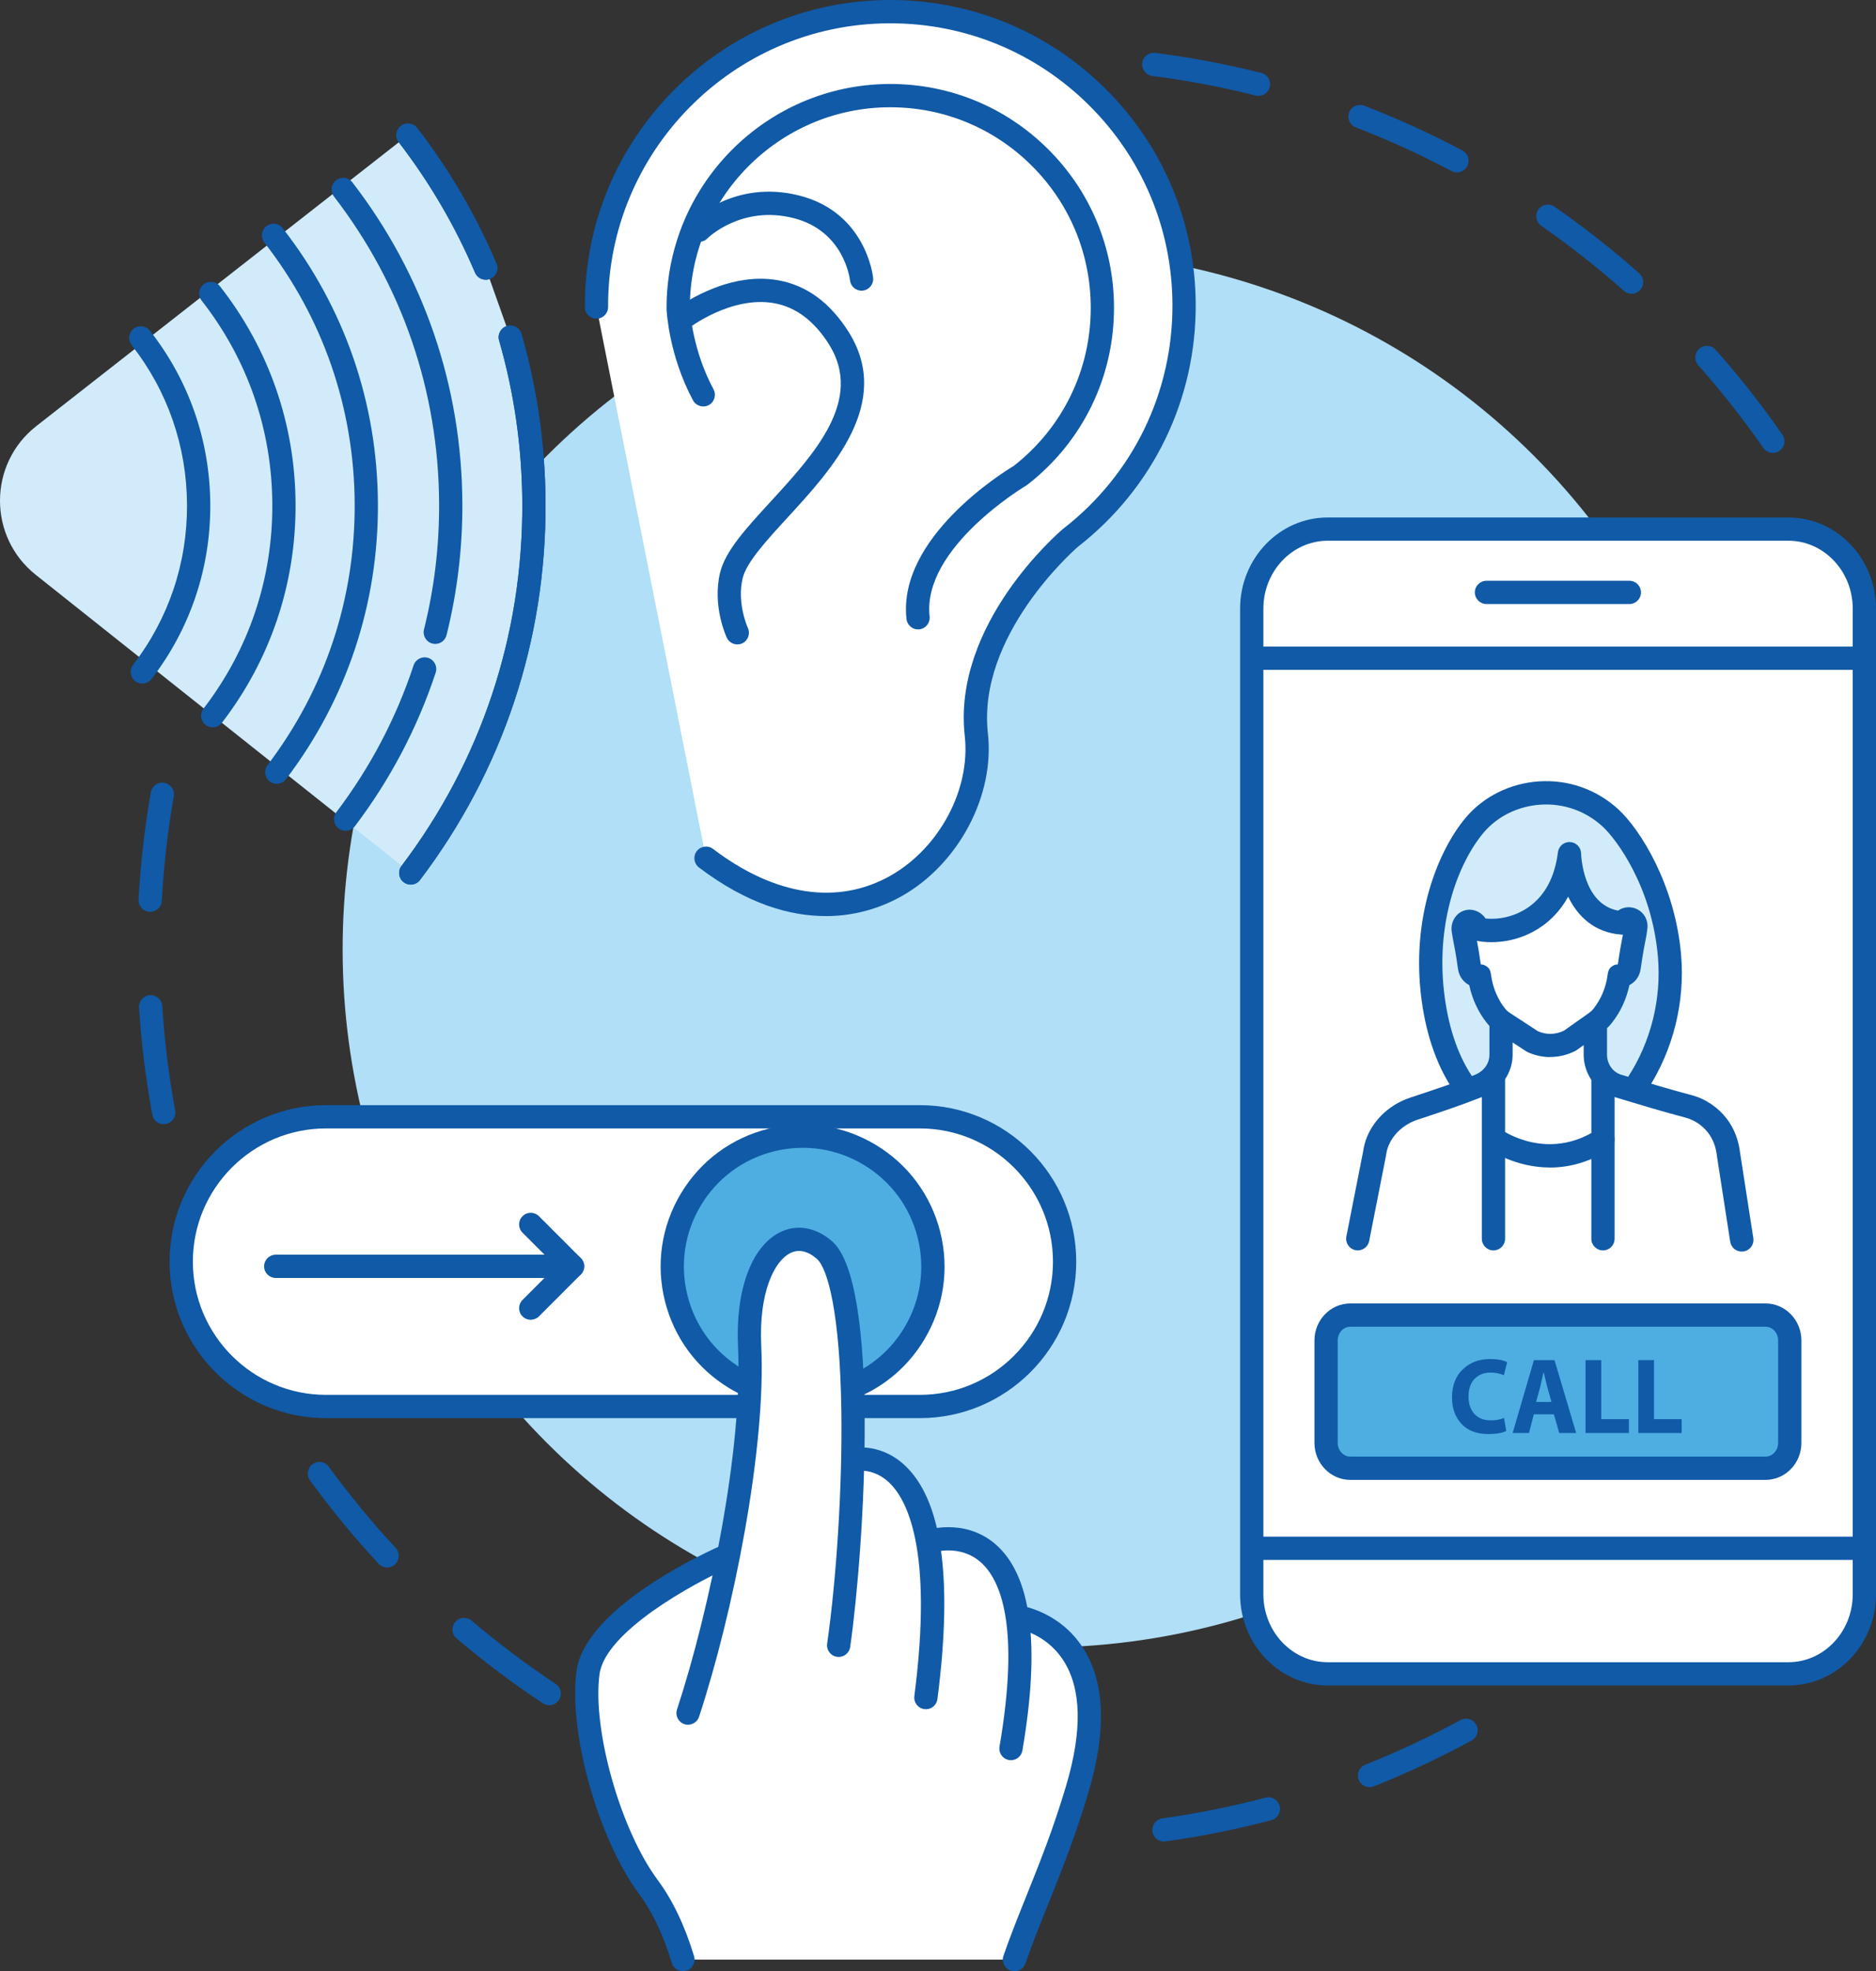 <?xml version="1.0" encoding="UTF-8"?><svg id="Capa_2" xmlns="http://www.w3.org/2000/svg" viewBox="0 0 737.81 774.79"><rect x="0" y="0" width="737.81" height="774.79" fill="#333333" stroke="none"/><defs><style>.cls-1{fill:#fff;}.cls-2{fill:#d1ebfa;}.cls-3{fill:#105aa7;}.cls-4{fill:#b0dff7;}.cls-5{fill:#4eaee2;}</style></defs><g id="Capa_1-2"><path class="cls-3" d="M216.01,670.24c-.87,0-1.74-.25-2.52-.76-11.75-7.78-23.16-16.36-33.93-25.5-1.93-1.63-2.16-4.52-.53-6.45,1.63-1.93,4.52-2.16,6.45-.53,10.49,8.9,21.61,17.26,33.06,24.85,2.11,1.4,2.68,4.23,1.29,6.34-.88,1.33-2.33,2.05-3.82,2.05ZM152.25,616.1c-1.23,0-2.45-.49-3.35-1.46-9.6-10.34-18.68-21.36-26.98-32.76-1.49-2.04-1.04-4.9,1-6.39,2.04-1.49,4.9-1.04,6.39,1,8.09,11.1,16.94,21.84,26.29,31.92,1.72,1.85,1.61,4.74-.24,6.46-.88.82-2,1.22-3.11,1.22Z"/><path class="cls-3" d="M457.76,723.82c-2.25,0-4.21-1.66-4.52-3.95-.35-2.5,1.4-4.81,3.9-5.16,13.6-1.89,27.24-4.63,40.54-8.14,2.44-.65,4.94.81,5.59,3.25.65,2.44-.81,4.94-3.25,5.59-13.65,3.61-27.65,6.42-41.62,8.36-.21.03-.43.04-.63.04ZM538.63,702.45c-1.82,0-3.54-1.09-4.25-2.89-.93-2.35.21-5.01,2.56-5.94,12.76-5.07,25.36-10.97,37.45-17.54,2.22-1.21,5-.38,6.2,1.84,1.21,2.22.38,5-1.84,6.2-12.41,6.74-25.34,12.8-38.43,18-.55.22-1.13.32-1.69.32Z"/><path class="cls-3" d="M697.24,178.01c-1.45,0-2.87-.68-3.76-1.96-7.84-11.28-16.45-22.21-25.58-32.49-1.68-1.89-1.51-4.78.38-6.46,1.89-1.68,4.78-1.51,6.46.38,9.37,10.55,18.21,21.77,26.25,33.34,1.44,2.07.93,4.92-1.14,6.37-.8.55-1.71.82-2.61.82ZM641.69,115.48c-1.08,0-2.16-.38-3.03-1.15-10.29-9.13-21.22-17.73-32.5-25.57-2.07-1.44-2.59-4.29-1.15-6.37,1.44-2.07,4.29-2.59,6.37-1.15,11.58,8.04,22.8,16.87,33.35,26.24,1.89,1.68,2.06,4.57.38,6.46-.9,1.02-2.16,1.54-3.42,1.54ZM572.99,67.76c-.72,0-1.46-.17-2.14-.53-12.15-6.45-24.81-12.22-37.62-17.16-2.36-.91-3.53-3.56-2.62-5.91.91-2.36,3.56-3.53,5.91-2.62,13.15,5.07,26.14,10.99,38.62,17.61,2.23,1.18,3.08,3.95,1.9,6.18-.82,1.55-2.41,2.43-4.04,2.43ZM494.94,37.69c-.37,0-.75-.05-1.12-.14-13.31-3.36-26.98-5.95-40.63-7.69-2.51-.32-4.28-2.61-3.96-5.12.32-2.51,2.61-4.28,5.12-3.96,14.01,1.79,28.05,4.44,41.71,7.89,2.45.62,3.93,3.1,3.32,5.55-.52,2.07-2.39,3.46-4.43,3.46Z"/><path class="cls-3" d="M64.4,441.87c-2.16,0-4.08-1.54-4.49-3.74-2.57-13.84-4.33-28.01-5.23-42.12-.16-2.52,1.75-4.69,4.27-4.86,2.52-.16,4.69,1.75,4.86,4.27.88,13.74,2.59,27.55,5.09,41.03.46,2.48-1.18,4.87-3.66,5.33-.28.05-.56.08-.84.08ZM59.06,358.39c-.08,0-.17,0-.25,0-2.52-.14-4.46-2.29-4.32-4.82.77-14.12,2.4-28.3,4.84-42.17.44-2.49,2.81-4.15,5.3-3.71,2.49.44,4.15,2.81,3.71,5.3-2.38,13.51-3.96,27.33-4.71,41.08-.13,2.44-2.15,4.32-4.56,4.32Z"/><circle class="cls-4" cx="409.17" cy="373.14" r="274.41" transform="translate(-144.01 398.61) rotate(-45)"/><rect class="cls-1" x="71.27" y="438.95" width="347.43" height="113.87" rx="56.94" ry="56.94"/><path class="cls-3" d="M361.76,557.4h-233.55c-33.92,0-61.51-27.59-61.51-61.51s27.59-61.51,61.51-61.51h233.55c33.92,0,61.51,27.59,61.51,61.51s-27.59,61.51-61.51,61.51ZM128.21,443.53c-28.87,0-52.36,23.49-52.36,52.36s23.49,52.36,52.36,52.36h233.55c28.87,0,52.36-23.49,52.36-52.36s-23.49-52.36-52.36-52.36h-233.55Z"/><path class="cls-5" d="M335.25,545.17c9.82-4.06,18.47-11.19,24.35-21.01,14.55-24.28,6.66-55.75-17.61-70.29-24.28-14.55-55.75-6.66-70.3,17.62-14.54,24.27-6.66,55.75,17.62,70.3,1.83,1.1,3.69,2.06,5.59,2.89"/><path class="cls-3" d="M335.25,549.75c-1.8,0-3.5-1.06-4.23-2.83-.96-2.33.15-5.01,2.48-5.97,9.31-3.85,16.98-10.46,22.17-19.13,6.41-10.7,8.27-23.25,5.24-35.34-3.03-12.09-10.58-22.27-21.27-28.68-10.7-6.41-23.25-8.27-35.34-5.24-12.09,3.03-22.28,10.59-28.69,21.29-6.41,10.69-8.26,23.24-5.23,35.33,3.03,12.1,10.59,22.29,21.29,28.69,1.65.99,3.36,1.87,5.07,2.62,2.32,1.01,3.37,3.7,2.37,6.02-1.01,2.32-3.7,3.38-6.02,2.37-2.07-.9-4.13-1.96-6.12-3.16-12.79-7.66-21.83-19.85-25.46-34.32-3.62-14.46-1.4-29.47,6.26-42.26,7.66-12.79,19.85-21.84,34.31-25.46,14.46-3.63,29.47-1.4,42.26,6.26,12.79,7.66,21.82,19.84,25.45,34.3,3.62,14.46,1.4,29.47-6.27,42.26-6.21,10.37-15.38,18.28-26.53,22.89-.57.24-1.16.35-1.74.35Z"/><path class="cls-1" d="M268.59,770.21c-2.76-9.12-7.04-19.74-13.59-28.56-14.83-19.97-26.84-60.46-23.76-84.13,3.08-23.68,55.3-46.37,55.3-46.37l113.52,24.33s42.07,5.25,23.68,67.45c-8.15,27.58-17.84,47.25-24.79,67.28"/><path class="cls-3" d="M398.96,774.79c-.5,0-1-.08-1.5-.25-2.39-.83-3.65-3.43-2.82-5.82,2.67-7.7,5.71-15.27,8.93-23.29,5.31-13.21,10.79-26.87,15.79-43.78,6.36-21.52,5.97-38.02-1.17-49.05-7.02-10.86-18.25-12.5-18.72-12.57-.11-.02-.25-.04-.37-.06l-112.07-24.02c-14.73,6.63-49.08,25.41-51.26,42.18-2.85,21.85,8.28,61.13,22.9,80.81,5.85,7.88,10.67,17.96,14.3,29.96.73,2.42-.63,4.97-3.05,5.7-2.42.73-4.97-.63-5.7-3.05-3.33-10.99-7.66-20.12-12.89-27.15-16.04-21.6-27.77-63.27-24.62-87.44,3.32-25.52,52.43-47.55,58.02-49.98.87-.38,1.85-.48,2.78-.28l113.37,24.3c2.06.31,16,2.88,24.89,16.46,8.76,13.38,9.56,32.49,2.37,56.79-5.12,17.33-10.94,31.82-16.07,44.6-3.18,7.91-6.18,15.39-8.78,22.88-.66,1.89-2.43,3.08-4.32,3.08Z"/><path class="cls-1" d="M397.61,687.29c16.91-98.61-32.69-81.27-32.69-81.27l-27.88,40.05"/><path class="cls-3" d="M397.61,691.86c-.26,0-.52-.02-.78-.07-2.49-.43-4.16-2.79-3.73-5.28,8.18-47.68.37-65.84-7.62-72.67-6.61-5.66-14.63-4.58-17.75-3.86l-26.94,38.69c-1.44,2.07-4.29,2.58-6.37,1.14-2.07-1.44-2.58-4.29-1.14-6.37l27.88-40.05c.55-.79,1.34-1.39,2.24-1.7.63-.22,15.63-5.29,27.9,5.09,14.34,12.13,17.97,39.47,10.8,81.27-.38,2.23-2.32,3.8-4.5,3.8Z"/><path class="cls-1" d="M364.13,667.23c13.48-104-28.74-93.48-28.74-93.48l-32.34,75.91"/><path class="cls-3" d="M364.14,671.81c-.2,0-.39-.01-.59-.04-2.5-.32-4.27-2.62-3.95-5.12,7.55-58.25-3.11-77.71-10.14-84.14-4.18-3.82-8.44-4.48-10.91-4.49l-31.28,73.44c-.99,2.32-3.68,3.41-6,2.42-2.32-.99-3.41-3.68-2.41-6l32.34-75.91c.56-1.32,1.71-2.3,3.1-2.65.45-.11,11.14-2.64,21.06,6.2,15.04,13.4,19.52,44.46,13.32,92.31-.3,2.31-2.27,3.99-4.53,3.99Z"/><path class="cls-1" d="M270.6,673.33c12.22-37.06,26.27-101.93,24.23-144.16-1.66-34.28,14.93-50.25,29.36-37.89,15.25,13.06,12.97,104.3,5.65,155.4"/><path class="cls-3" d="M270.6,677.91c-.47,0-.96-.07-1.43-.23-2.4-.79-3.7-3.38-2.91-5.78,13.06-39.61,25.91-103.02,24-142.51-1.08-22.28,5.29-39.56,16.6-45.1,6.55-3.21,13.95-1.93,20.3,3.51,19.06,16.32,12.96,119.32,7.21,159.53-.36,2.5-2.68,4.24-5.18,3.88-2.5-.36-4.24-2.67-3.88-5.18,3.79-26.49,5.98-62.31,5.59-91.26-.53-38.59-5.35-56.31-9.69-60.03-3.6-3.08-7.07-3.84-10.33-2.24-6.44,3.15-12.49,15.65-11.49,36.44,1.96,40.59-11.14,105.42-24.45,145.81-.63,1.92-2.42,3.14-4.34,3.14Z"/><path class="cls-3" d="M208.73,518.75c-1.17,0-2.34-.45-3.23-1.34-1.79-1.79-1.79-4.68,0-6.47l13.22-13.22-13.22-13.22c-1.79-1.79-1.79-4.68,0-6.47,1.79-1.79,4.68-1.79,6.47,0l16.45,16.45c.86.86,1.34,2.02,1.34,3.23s-.48,2.38-1.34,3.23l-16.45,16.45c-.89.89-2.06,1.34-3.23,1.34Z"/><path class="cls-3" d="M225.18,502.3h-116.74c-2.53,0-4.57-2.05-4.57-4.57s2.05-4.57,4.57-4.57h116.74c2.53,0,4.57,2.05,4.57,4.57s-2.05,4.57-4.57,4.57Z"/><path class="cls-1" d="M234.59,120.69c-.31-63.81,51.17-115.8,114.98-116.11,63.81-.31,115.8,51.17,116.11,114.98.18,37.33-17.36,70.61-44.72,91.87,0,0-41.7,35.36-36.99,77.36,4.71,41.99-44.93,95.13-106.31,48.54"/><path class="cls-3" d="M324.71,360.06c-13.83,0-30.74-4.62-49.81-19.1-2.01-1.53-2.4-4.4-.88-6.41,1.53-2.01,4.4-2.41,6.41-.88,24.37,18.5,49.18,22.22,69.86,10.48,19.22-10.92,31.48-33.99,29.14-54.86-4.92-43.91,36.8-79.84,38.58-81.35.05-.04.1-.08.15-.12,27.47-21.34,43.12-53.5,42.95-88.23-.14-29.64-11.82-57.45-32.89-78.31-20.93-20.73-48.64-32.12-78.07-32.12-.19,0-.37,0-.56,0-61.19.3-110.73,50.32-110.43,111.51.01,2.53-2.03,4.58-4.55,4.6h-.02c-2.52,0-4.56-2.03-4.57-4.55C229.69,54.47,283.32.32,349.55,0c32.05-.16,62.31,12.19,85.11,34.77,22.8,22.58,35.44,52.68,35.6,84.77.18,37.56-16.72,72.33-46.39,95.43-1.76,1.53-39.64,34.99-35.34,73.31,2.73,24.35-11.45,51.19-33.71,63.84-6.76,3.84-17.06,7.96-30.1,7.96Z"/><path class="cls-3" d="M361.06,247.39c-2.3,0-4.28-1.73-4.54-4.06-3.58-31.93,38.02-57.72,42.17-60.2,19.37-15.16,30.41-37.93,30.29-62.51-.1-21.06-8.4-40.82-23.36-55.64-14.87-14.72-34.55-22.82-55.46-22.82-.13,0-.26,0-.4,0-43.44.21-78.61,35.69-78.46,79.11.07,1.2,1.17,16.64,9.31,31.74,1.2,2.22.37,5-1.85,6.2-2.22,1.2-5,.37-6.2-1.85-9.47-17.56-10.37-35-10.41-35.74,0-.06,0-.12,0-.19-.24-48.52,39.04-88.18,87.56-88.42.15,0,.3,0,.44,0,23.34,0,45.3,9.03,61.9,25.47,16.7,16.54,25.96,38.59,26.07,62.09.13,27.54-12.28,53.04-34.05,69.95-.16.12-.32.23-.49.33-.41.24-41,24.46-37.98,51.46.28,2.51-1.53,4.77-4.04,5.05-.17.02-.34.03-.52.03Z"/><path class="cls-3" d="M289.98,253.29c-1.71,0-3.35-.97-4.13-2.62-.24-.5-5.76-12.45-2.67-25.5,2.03-8.57,10.3-17.57,19.89-28,17.2-18.72,36.68-39.93,23-61.76-5.81-9.26-13.08-14.73-21.63-16.25-16.82-2.99-33.47,9.73-33.64,9.86-2,1.55-4.87,1.18-6.42-.81-1.55-2-1.18-4.87.81-6.42.81-.63,20.07-15.33,40.84-11.63,11.2,1.99,20.54,8.85,27.78,20.4,17.39,27.74-6.54,53.79-24.02,72.81-8.35,9.09-16.24,17.68-17.72,23.92-2.34,9.87,2.01,19.41,2.05,19.51,1.06,2.29.07,5.01-2.21,6.07-.63.29-1.29.43-1.94.43Z"/><path class="cls-3" d="M338.83,114.25c-2.31,0-4.3-1.75-4.54-4.1-.09-.77-2.43-19.43-22.22-24.43-20.52-5.19-33.72,7.84-33.85,7.98-1.78,1.79-4.67,1.81-6.47.03-1.79-1.78-1.81-4.67-.03-6.47.68-.69,17.07-16.86,42.59-10.41,26.08,6.6,28.97,31.3,29.08,32.34.26,2.51-1.56,4.76-4.07,5.03-.16.02-.32.03-.48.03Z"/><path class="cls-2" d="M161.55,343.12c30.64-40.4,48.71-90.83,48.45-145.45-.11-22.6-3.35-44.45-9.31-65.14l-9.65-27.17c-7.99-18.78-18.3-36.32-30.59-52.26L14.28,167.48c-18.95,14.83-19.06,43.48-.22,58.45l147.48,117.19Z"/><path class="cls-3" d="M55.96,268.67c-.97,0-1.95-.31-2.78-.95-2-1.54-2.38-4.41-.84-6.41,13.99-18.19,21.33-39.97,21.21-62.97-.11-22.98-7.64-44.65-21.77-62.7-1.56-1.99-1.21-4.86.78-6.42,1.99-1.56,4.86-1.21,6.42.78,15.4,19.65,23.6,43.27,23.72,68.29.12,25.06-7.87,48.78-23.11,68.6-.9,1.17-2.26,1.79-3.63,1.79Z"/><path class="cls-3" d="M83.65,285.89c-.97,0-1.95-.31-2.78-.95-2-1.54-2.38-4.41-.84-6.41,17.85-23.21,27.21-51,27.07-80.36-.14-29.32-9.75-56.98-27.79-80.01-1.56-1.99-1.21-4.86.78-6.42,1.99-1.56,4.86-1.21,6.42.78,19.3,24.63,29.58,54.23,29.73,85.6.15,31.41-9.86,61.14-28.97,85.98-.9,1.17-2.26,1.79-3.63,1.79Z"/><path class="cls-3" d="M108.84,308.07c-.96,0-1.94-.3-2.76-.93-2.01-1.53-2.4-4.4-.87-6.41,22.61-29.74,34.47-65.26,34.28-102.72-.18-37.6-12.47-73.11-35.53-102.69-1.55-1.99-1.2-4.87.79-6.42,1.99-1.55,4.87-1.2,6.42.79,24.32,31.19,37.27,68.63,37.46,108.27.19,39.49-12.31,76.94-36.15,108.3-.9,1.18-2.26,1.81-3.64,1.81Z"/><path class="cls-3" d="M161.54,347.7c-.96,0-1.93-.3-2.76-.93-2.01-1.53-2.41-4.4-.88-6.41,31.34-41.33,47.77-90.66,47.52-142.67-.11-21.73-3.18-43.22-9.14-63.9-.7-2.43.7-4.96,3.13-5.66,2.43-.7,4.96.7,5.66,3.13,6.19,21.48,9.38,43.82,9.49,66.38.26,54.03-16.81,105.29-49.37,148.24-.9,1.19-2.27,1.81-3.65,1.81Z"/><path class="cls-3" d="M191.03,109.94c-1.78,0-3.47-1.04-4.21-2.78-7.76-18.25-17.86-35.49-30-51.26-1.54-2-1.17-4.87.83-6.41,2-1.54,4.87-1.17,6.41.83,12.62,16.38,23.11,34.3,31.17,53.26.99,2.32-.09,5.01-2.42,6-.58.25-1.19.37-1.79.37Z"/><path class="cls-3" d="M161.54,347.7c-.96,0-1.93-.3-2.76-.93-2.01-1.53-2.41-4.4-.88-6.41,31.34-41.33,47.77-90.66,47.52-142.67-.11-21.73-3.18-43.22-9.14-63.9-.7-2.43.7-4.96,3.13-5.66,2.43-.7,4.96.7,5.66,3.13,6.19,21.48,9.38,43.82,9.49,66.38.26,54.03-16.81,105.29-49.37,148.24-.9,1.19-2.27,1.81-3.65,1.81Z"/><path class="cls-3" d="M191.03,109.94c-1.78,0-3.47-1.04-4.21-2.78-7.76-18.25-17.86-35.49-30-51.26-1.54-2-1.17-4.87.83-6.41,2-1.54,4.87-1.17,6.41.83,12.62,16.38,23.11,34.3,31.17,53.26.99,2.32-.09,5.01-2.42,6-.58.25-1.19.37-1.79.37Z"/><path class="cls-3" d="M135.93,326.56c-.96,0-1.93-.3-2.76-.93-2.01-1.53-2.41-4.4-.88-6.41,13.28-17.51,23.5-36.93,30.37-57.71.79-2.4,3.38-3.7,5.78-2.91,2.4.79,3.7,3.38,2.91,5.78-7.19,21.73-17.88,42.04-31.77,60.36-.9,1.19-2.27,1.81-3.65,1.81Z"/><path class="cls-3" d="M171.19,253.1c-.37,0-.74-.05-1.11-.14-2.45-.61-3.94-3.1-3.33-5.55,4.03-16.1,6.03-32.77,5.95-49.54-.22-44.08-14.51-85.79-41.34-120.61-1.54-2-1.17-4.87.83-6.41,2-1.54,4.87-1.17,6.41.83,28.06,36.43,43.02,80.05,43.24,126.15.09,17.53-2.01,34.96-6.22,51.8-.52,2.08-2.38,3.46-4.43,3.46Z"/><path class="cls-1" d="M703.34,207.96h-181.15c-16.51,0-29.89,14-29.89,31.28v387.39c0,17.27,13.38,31.28,29.89,31.28h181.15c16.51,0,29.89-14,29.89-31.28V239.24c0-17.27-13.38-31.28-29.89-31.28Z"/><path class="cls-3" d="M703.34,662.48h-181.15c-19,0-34.47-16.08-34.47-35.85V239.24c0-19.77,15.46-35.85,34.47-35.85h181.15c19,0,34.47,16.08,34.47,35.85v387.39c0,19.77-15.46,35.85-34.47,35.85ZM522.19,212.53c-13.96,0-25.32,11.98-25.32,26.71v387.39c0,14.73,11.36,26.71,25.32,26.71h181.15c13.96,0,25.32-11.98,25.32-26.71V239.24c0-14.73-11.36-26.71-25.32-26.71h-181.15Z"/><path class="cls-3" d="M730.85,263.29h-235.81c-2.53,0-4.57-2.05-4.57-4.57s2.05-4.57,4.57-4.57h235.81c2.53,0,4.57,2.05,4.57,4.57s-2.05,4.57-4.57,4.57Z"/><path class="cls-3" d="M730.85,613.13h-236.15c-2.53,0-4.57-2.05-4.57-4.57s2.05-4.57,4.57-4.57h236.15c2.53,0,4.57,2.05,4.57,4.57s-2.05,4.57-4.57,4.57Z"/><path class="cls-3" d="M640.81,237.41h-56.2c-2.53,0-4.57-2.05-4.57-4.57s2.05-4.57,4.57-4.57h56.2c2.53,0,4.57,2.05,4.57,4.57s-2.05,4.57-4.57,4.57Z"/><path class="cls-5" d="M694.37,577.1h-163.31c-5.26,0-9.53-4.46-9.53-9.97v-40.27c0-5.5,4.26-9.97,9.53-9.97h163.31c5.26,0,9.53,4.46,9.53,9.97v40.27c0,5.5-4.26,9.97-9.53,9.97Z"/><path class="cls-3" d="M694.37,581.67h-163.31c-7.77,0-14.1-6.52-14.1-14.54v-40.27c0-8.02,6.32-14.54,14.1-14.54h163.31c7.77,0,14.1,6.52,14.1,14.54v40.27c0,8.02-6.32,14.54-14.1,14.54ZM531.06,521.47c-2.73,0-4.95,2.42-4.95,5.39v40.27c0,2.97,2.22,5.39,4.95,5.39h163.31c2.73,0,4.95-2.42,4.95-5.39v-40.27c0-2.97-2.22-5.39-4.95-5.39h-163.31Z"/><path class="cls-2" d="M577.1,428.03l-.93-.99c-7-9.63-10.85-22.13-12.52-34.46-4.21-31.17,6.17-56.22,16.34-68.27,12.6-14.92,37.16-17.72,53.39-2.82,7.15,6.56,20.89,26.78,23.23,54.27,1.51,17.84-3.16,35.65-12.52,50.08l-1.44,2.18"/><path class="cls-3" d="M642.64,432.61c-.87,0-1.75-.25-2.52-.76-2.1-1.4-2.68-4.23-1.28-6.34l1.44-2.18c8.99-13.86,13.18-30.62,11.77-47.17-2.37-27.87-16.51-46.47-21.76-51.29-6.67-6.12-15.33-9.18-24.36-8.6-8.84.56-17.01,4.57-22.44,11-9.56,11.33-19.3,35.07-15.3,64.7,1.75,12.98,5.73,24.09,11.51,32.15l.72.76c1.74,1.83,1.66,4.73-.18,6.47-1.83,1.74-4.73,1.66-6.47-.18l-.93-.99c-.14-.14-.26-.3-.38-.46-6.76-9.3-11.38-21.94-13.35-36.54-4.4-32.61,6.61-59.07,17.38-71.83,7.02-8.32,17.54-13.51,28.85-14.23,11.55-.74,22.6,3.17,31.13,10.99,8.65,7.93,22.36,29.73,24.69,57.26,1.58,18.56-3.13,37.36-13.24,52.96l-1.47,2.22c-.88,1.33-2.33,2.04-3.82,2.05Z"/><path class="cls-1" d="M684.99,487.34l-5.21-33.59c-.46-4.09-1.88-8.04-4.34-11.25-2.84-3.7-6.8-6.42-11.36-7.63-10.93-2.91-18.07-5.13-27.88-8.09-5.22-1.57-8.8-6.58-8.8-12.25v-12.51l-37.09-.8v13.32c0,5.67-3.7,10.28-8.8,12.25-9.81,3.79-13.93,5.15-25.35,8.93-6.36,2.11-11.68,6.58-14.28,12.76-.7,1.67-1.12,3.45-1.37,5.25l-6.54,33.17"/><path class="cls-3" d="M684.98,491.92c-2.22,0-4.16-1.61-4.51-3.87l-5.21-33.59c0-.06-.02-.12-.02-.19-.39-3.47-1.58-6.57-3.42-8.98-2.26-2.94-5.42-5.07-8.9-6-9.52-2.53-16.3-4.58-24.16-6.96l-3.87-1.17c-7.1-2.14-12.05-8.98-12.05-16.63v-8.04l-27.94-.6v8.64c0,7.28-4.6,13.76-11.72,16.52-9.79,3.79-13.96,5.17-25.13,8.87l-.43.14c-5.33,1.76-9.52,5.48-11.5,10.19-.48,1.14-.83,2.49-1.06,4.12-.01.08-.02.16-.04.24l-6.54,33.17c-.49,2.48-2.89,4.09-5.37,3.6-2.48-.49-4.09-2.89-3.6-5.37l6.52-33.06c.35-2.36.89-4.41,1.67-6.25,3.01-7.15,9.22-12.73,17.06-15.32l.43-.14c11.01-3.65,15.13-5.01,24.71-8.71,3.62-1.4,5.88-4.46,5.88-7.99v-13.32c0-1.23.5-2.41,1.38-3.27.88-.86,2.07-1.33,3.3-1.3l37.09.8c2.49.05,4.47,2.08,4.47,4.57v12.51c0,3.65,2.28,6.89,5.55,7.87l3.88,1.17c7.77,2.35,14.49,4.38,23.86,6.88,5.43,1.44,10.33,4.74,13.81,9.27,2.84,3.7,4.65,8.34,5.24,13.42l5.2,33.51c.39,2.5-1.32,4.83-3.82,5.22-.24.04-.47.05-.71.05Z"/><path class="cls-1" d="M638.08,362.78c-20.26-1.41-20.81-27.21-20.81-27.21-3.34,26.67-24.62,32.07-35.9,29.66l-.55-1.08c-.37-.72-.92-1.35-1.63-1.69-.95-.46-1.74-.34-2.35-.01-1.04.57-1.55,1.83-1.38,3.04.59,4.19,1.07,4.84,2.47,14.69.5,3.53,3.93,3.49,3.93,3.49.75,5.76,2.98,11.14,6.41,15.49h0c.85,1.08,1.87,2.01,3.01,2.76l11.47,7.49c4.72,2.13,10.01,2.01,14.65-.34l10.23-7.22c.99-.7,1.88-1.54,2.64-2.51l.14-.18c3.43-4.35,5.65-9.73,6.41-15.49,0,0,3.43.03,3.93-3.49,1.54-10.79,2.12-11.26,2.65-16,0-.05,0-.09,0-.14-.04-2.92-3.76-3.91-5.22-1.42l-.09.16"/><path class="cls-3" d="M609.72,415.49c-3.01,0-6.02-.64-8.85-1.92-.21-.1-.42-.21-.62-.34l-11.47-7.49c-1.56-1.02-2.94-2.28-4.1-3.76-3.35-4.25-5.69-9.31-6.84-14.77-2.08-1.09-3.96-3.11-4.43-6.4-.83-5.83-1.32-8.33-1.72-10.35-.27-1.38-.5-2.57-.76-4.35-.44-3.15,1.05-6.24,3.72-7.7,2.03-1.11,4.36-1.14,6.53-.09,1.23.6,2.29,1.53,3.1,2.71,4.65.47,11.23-.47,17-4.57,6.37-4.53,10.22-11.76,11.44-21.49.3-2.38,2.37-4.13,4.77-4,2.39.12,4.29,2.07,4.34,4.47.02.83.69,19.83,14.53,22.48,1.73-1.22,3.93-1.65,6.09-1.08,3.24.86,5.45,3.71,5.5,7.1,0,.17,0,.42-.02.68-.26,2.37-.54,3.79-.9,5.59-.4,2.03-.95,4.81-1.77,10.58-.47,3.29-2.35,5.31-4.43,6.4-1.16,5.46-3.49,10.52-6.84,14.77l-.14.18c-1.03,1.31-2.24,2.46-3.59,3.41l-10.23,7.22c-.18.13-.37.24-.57.34-3.08,1.56-6.41,2.34-9.75,2.34ZM604.94,405.37c3.3,1.4,6.87,1.31,10.12-.25l9.93-7.01c.63-.44,1.2-.98,1.68-1.6l.14-.18c2.93-3.71,4.82-8.3,5.46-13.25.16-1.21.5-2.33,1.47-3.07.81-.62,1.57-.98,2.54-.95.82-5.71,1.38-8.52,1.78-10.58.08-.4.15-.77.22-1.13-.18,0-.35,0-.53,0-10.86-.76-17.36-7.39-21.01-14.9-3.03,5.5-6.84,9.15-10.16,11.51-8.84,6.29-18.98,7.15-25.71,5.85.37,1.92.83,4.48,1.52,9.26h.02c.93,0,1.71.34,2.52.95.97.74,1.31,1.86,1.47,3.07.65,4.96,2.54,9.54,5.46,13.25.55.69,1.19,1.29,1.92,1.76l11.15,7.28Z"/><path class="cls-3" d="M587.36,491.47c-2.53,0-4.57-2.05-4.57-4.57v-63.09c0-2.53,2.05-4.57,4.57-4.57s4.57,2.05,4.57,4.57v63.09c0,2.53-2.05,4.57-4.57,4.57Z"/><path class="cls-3" d="M630.43,491.47c-2.53,0-4.57-2.05-4.57-4.57v-63.09c0-2.53,2.05-4.57,4.57-4.57s4.57,2.05,4.57,4.57v63.09c0,2.53-2.05,4.57-4.57,4.57Z"/><path class="cls-1" d="M588.11,447.93s20.14,14.24,42.32,0"/><path class="cls-3" d="M609.59,458.89c-13.68,0-23.51-6.79-24.12-7.22-2.06-1.46-2.55-4.31-1.09-6.38,1.45-2.06,4.3-2.55,6.36-1.1h0c.73.5,18.01,12.23,37.22-.1,2.13-1.36,4.95-.75,6.32,1.38,1.36,2.13.75,4.95-1.38,6.32-8.29,5.33-16.31,7.11-23.31,7.11Z"/><path class="cls-3" d="M591.5,557.33l.89,5.1c-1.62.82-3.95,1.23-6.99,1.23-4.58,0-8.11-1.33-10.6-3.99-2.49-2.66-3.74-6.12-3.74-10.37,0-4.7,1.41-8.4,4.25-11.09,2.83-2.69,6.4-4.04,10.7-4.04,2.87,0,5.12.41,6.74,1.23l-1.3,5.14c-1.57-.71-3.3-1.06-5.2-1.06-2.57,0-4.67.81-6.28,2.44-1.61,1.63-2.41,3.97-2.41,7.03,0,2.86.77,5.13,2.31,6.8,1.54,1.67,3.68,2.51,6.42,2.51,2.06,0,3.79-.31,5.2-.94Z"/><path class="cls-3" d="M611.12,555.89h-7.88l-1.91,7.35h-6.42l8.37-28.64h8.08l8.53,28.64h-6.66l-2.11-7.35ZM604.13,551.04h6.05l-1.71-6.08c-.16-.68-.41-1.72-.75-3.12-.34-1.4-.54-2.2-.59-2.4h-.12c-.65,3-1.05,4.84-1.22,5.52l-1.66,6.08Z"/><path class="cls-3" d="M623.58,563.24v-28.64h6.17v23.2h10.88v5.44h-17.06Z"/><path class="cls-3" d="M644.33,563.24v-28.64h6.17v23.2h10.88v5.44h-17.06Z"/></g></svg>